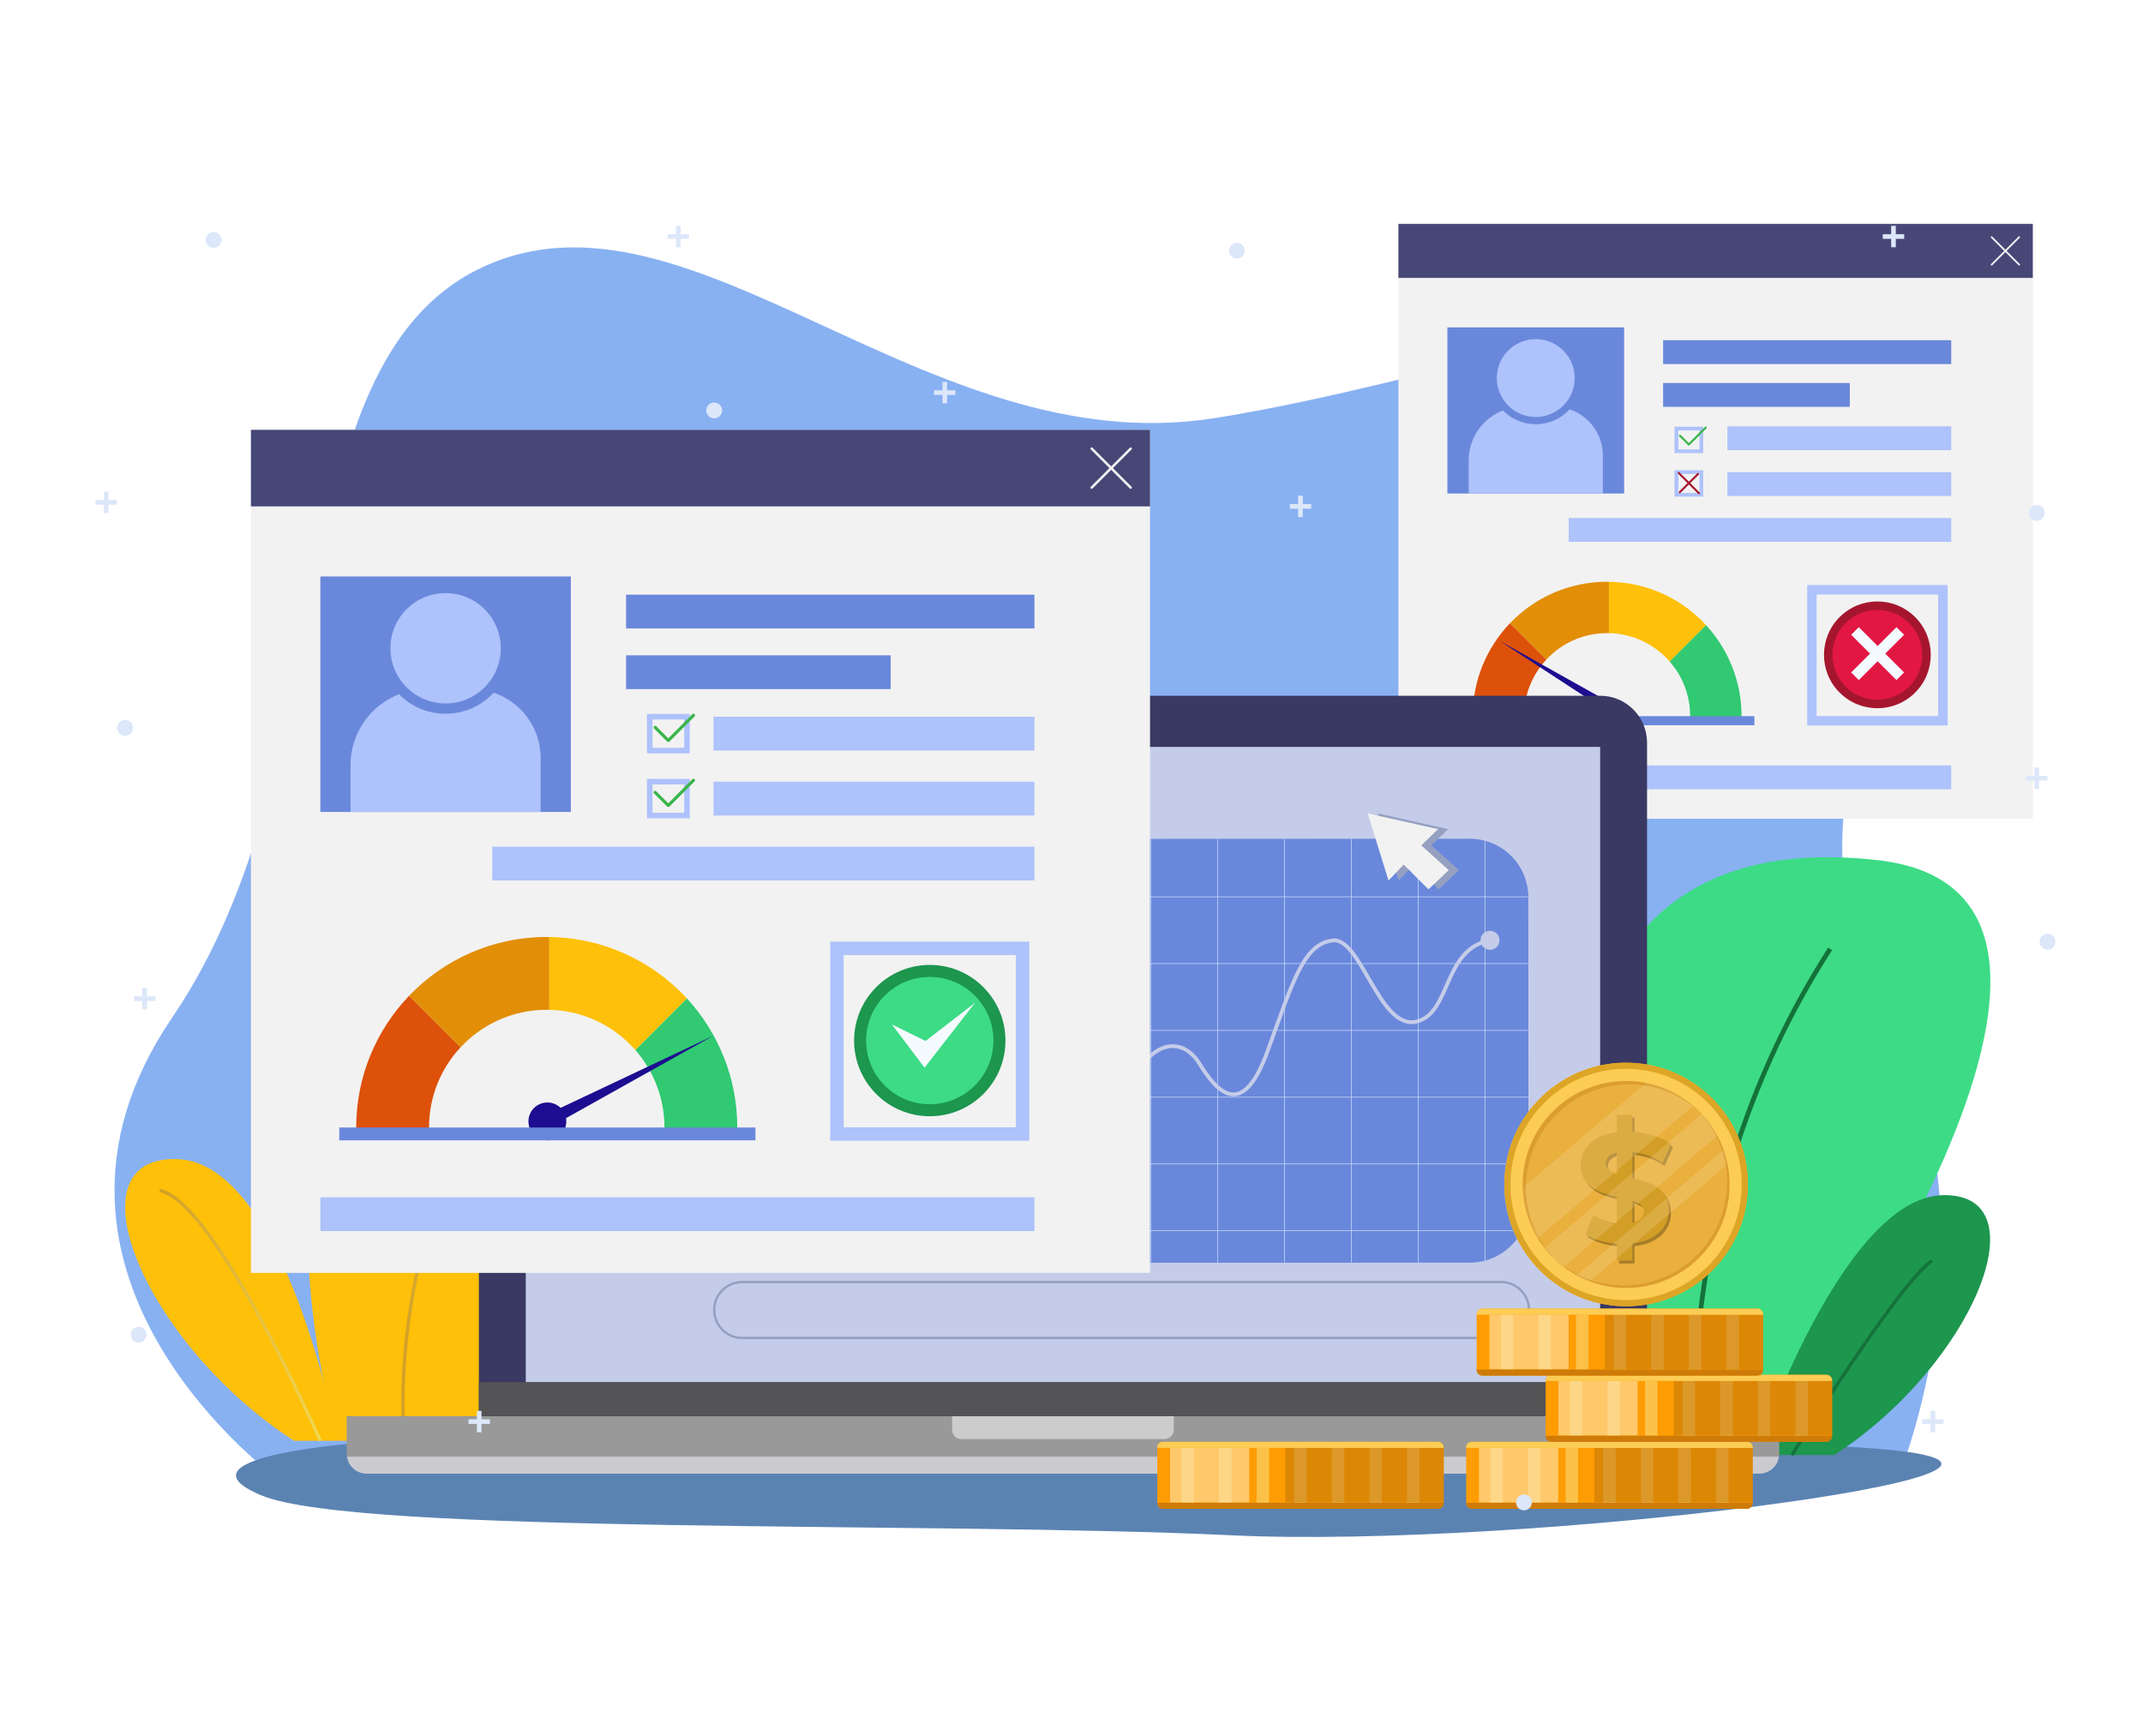<?xml version="1.0" encoding="UTF-8"?> <svg xmlns="http://www.w3.org/2000/svg" width="2048" height="1659" viewBox="0 0 2048 1659" fill="none"><path d="M268.422 1415.55C268.422 1415.55 -4.197 1220.15 164.558 972.342C333.313 724.532 262.289 348.61 460.849 255.463C659.412 162.315 884.534 442.94 1159.66 399.692C1434.78 356.443 1697.1 224.554 1808.82 399.692C1895.62 535.749 1677.64 737.529 1797.43 952.257C1917.22 1166.99 1814.07 1411.74 1814.07 1411.74L268.422 1415.55Z" fill="#88B1F2"></path><path d="M355.637 1377.68C355.637 1377.68 158.174 1390.67 249.774 1428.93C341.374 1467.18 896.306 1453.64 1176.01 1467.05C1455.72 1480.47 2024.72 1407.29 1806.68 1385.51C1588.65 1363.74 355.637 1377.68 355.637 1377.68Z" fill="#5B83B2"></path><path d="M322.535 1376.79H440.025C440.025 1376.79 741.182 968.558 518.261 943.374C184.448 905.662 322.535 1376.79 322.535 1376.79Z" fill="#FEC008"></path><path d="M322.535 1376.79C322.535 1376.79 273.118 1110.16 168.802 1107.59C64.487 1105.03 137.508 1283.54 280.942 1376.79H322.535Z" fill="#FEC008"></path><path d="M386.651 1376.79C386.651 1376.79 364.888 1192.43 483.672 1008.07" stroke="url(#paint0_linear_1_9)" stroke-width="3.193" stroke-miterlimit="10"></path><path d="M306.061 1376.79C306.061 1376.79 205.909 1147.84 152.704 1137.67" stroke="url(#paint1_linear_1_9)" stroke-width="3.193" stroke-miterlimit="10"></path><path d="M1537.63 1390.38H1691.72C1691.72 1390.38 2086.71 854.952 1794.33 821.919C1356.52 772.459 1537.63 1390.38 1537.63 1390.38Z" fill="#3DDB86"></path><path d="M1621.72 1390.38C1621.72 1390.38 1593.18 1148.58 1748.98 906.781" stroke="#14723A" stroke-width="4.507" stroke-miterlimit="10"></path><path d="M1537.63 1390.38C1537.63 1390.38 1472.81 1040.68 1336 1037.31C1199.18 1033.94 1294.95 1268.07 1483.08 1390.38H1537.63Z" fill="#1D964E"></path><path d="M1516.02 1390.38C1516.02 1390.38 1384.67 1090.09 1314.88 1076.75" stroke="#14723A" stroke-width="4.507" stroke-miterlimit="10"></path><path d="M1677.64 1390.38C1677.64 1390.38 1760.29 1144.45 1856.51 1142.08C1952.72 1139.71 1885.38 1304.37 1753.07 1390.38H1677.64Z" fill="#1D964E"></path><path d="M1712.51 1390.38C1712.51 1390.38 1812.97 1228.19 1846.27 1204.66" stroke="#14723A" stroke-width="3.17" stroke-miterlimit="10"></path><path d="M1942.69 213.953H1336.41V782.386H1942.69V213.953Z" fill="#F2F2F2"></path><path d="M1942.69 213.953H1336.41V265.572H1942.69V213.953Z" fill="#474777"></path><path d="M1903.35 226.615L1929.65 252.908" stroke="#F2F2F2" stroke-width="1.657" stroke-miterlimit="10" stroke-linecap="round"></path><path d="M1929.65 226.615L1903.35 252.908" stroke="#F2F2F2" stroke-width="1.657" stroke-miterlimit="10" stroke-linecap="round"></path><path d="M1767.8 365.979H1589.37V388.763H1767.8V365.979Z" fill="#6A88DB"></path><path d="M1864.74 325.089H1589.37V347.873H1864.74V325.089Z" fill="#6A88DB"></path><path d="M1864.74 407.393H1650.85V430.178H1864.74V407.393Z" fill="#AEC2FB"></path><path d="M1864.74 451.196H1650.85V473.98H1864.74V451.196Z" fill="#AEC2FB"></path><path d="M1864.74 494.999H1499.17V517.783H1864.74V494.999Z" fill="#AEC2FB"></path><path d="M1624.14 411.289V429.413H1603.88V411.289H1624.14ZM1627.7 407.731H1600.32V432.97H1627.7V407.731Z" fill="#AEC2FB"></path><path d="M1630.1 408.621L1613.96 424.758L1605.54 416.342" stroke="#39B54A" stroke-width="1.979" stroke-miterlimit="10" stroke-linecap="round" stroke-linejoin="round"></path><path d="M1624.14 452.88V471.005H1603.88V452.88H1624.14ZM1627.7 449.323H1600.32V474.562H1627.7V449.323Z" fill="#AEC2FB"></path><path d="M1622.73 452.932L1605.29 470.369" stroke="#A5162E" stroke-width="1.902" stroke-miterlimit="10" stroke-linecap="round"></path><path d="M1604.33 451.974L1623.69 471.33" stroke="#A5162E" stroke-width="1.902" stroke-miterlimit="10" stroke-linecap="round"></path><path d="M1552.14 312.826H1383.22V471.589H1552.14V312.826Z" fill="#6A88DB"></path><path d="M1531.78 435.274V471.597H1403.58V439.978C1403.58 418.22 1417.15 399.629 1436.29 392.233C1444.27 400.352 1455.4 405.373 1467.69 405.373C1480.49 405.373 1492.03 399.924 1500.08 391.193C1518.5 397.368 1531.78 414.761 1531.78 435.274Z" fill="#AEC2FB"></path><path d="M1503.88 369.866C1508.63 349.877 1496.27 329.823 1476.27 325.075C1456.28 320.327 1436.22 332.682 1431.47 352.671C1426.72 372.66 1439.08 392.714 1459.08 397.462C1479.07 402.21 1499.13 389.855 1503.88 369.866Z" fill="#AEC2FB"></path><path d="M1664.36 684.34C1664.36 686.262 1664.32 688.165 1664.22 690.052H1615.05C1615.19 688.165 1615.25 686.262 1615.25 684.34C1615.25 664.338 1607.85 646.047 1595.61 632.083L1630.38 597.319C1651.46 620.213 1664.36 650.77 1664.36 684.34Z" fill="#31C972"></path><path d="M1456.51 684.34C1456.51 686.262 1456.58 688.165 1456.72 690.052H1407.55C1407.44 688.165 1407.41 686.262 1407.41 684.34C1407.41 649.907 1420.98 618.621 1443.06 595.539L1477.8 630.267C1464.57 644.439 1456.51 663.453 1456.51 684.34Z" fill="#DD510B"></path><path d="M1537.61 555.913V605.004C1537.04 604.988 1536.47 604.988 1535.88 604.988C1512.95 604.988 1492.28 614.712 1477.8 630.267L1443.06 595.539C1466.44 571.125 1499.38 555.897 1535.88 555.897C1536.45 555.894 1537.04 555.894 1537.61 555.913Z" fill="#E28E07"></path><path d="M1630.38 597.319L1595.61 632.083C1581.42 615.886 1560.73 605.503 1537.61 605.004V555.913C1574.29 556.396 1607.26 572.247 1630.38 597.319Z" fill="#FEC008"></path><path d="M1536.31 692.995C1543.36 692.995 1549.07 687.282 1549.07 680.235C1549.07 673.187 1543.36 667.474 1536.31 667.474C1529.26 667.474 1523.55 673.187 1523.55 680.235C1523.55 687.282 1529.26 692.995 1536.31 692.995Z" fill="#1D0D90"></path><path d="M1676.63 684.346H1395.99V692.997H1676.63V684.346Z" fill="#6A88DB"></path><path d="M1536.97 680.235L1433.18 612.41L1543.99 674.395L1536.97 680.235Z" fill="#1D0D90"></path><path d="M1864.74 731.414H1383.22V754.198H1864.74V731.414Z" fill="#AEC2FB"></path><path d="M1852.23 568.094V684.193H1736.11V568.094H1852.23ZM1861.28 559.047H1727.06V693.24H1861.28V559.047Z" fill="#AEC2FB"></path><path d="M1830.24 661.826C1850.16 641.902 1850.16 609.6 1830.24 589.676C1810.31 569.752 1778 569.752 1758.07 589.676C1738.14 609.6 1738.14 641.902 1758.07 661.826C1778 681.75 1810.31 681.75 1830.24 661.826Z" fill="#A5162E"></path><path d="M1824.5 656.089C1841.26 639.334 1841.26 612.168 1824.5 595.413C1807.74 578.658 1780.57 578.658 1763.81 595.413C1747.05 612.168 1747.05 639.334 1763.81 656.089C1780.57 672.844 1807.74 672.844 1824.5 656.089Z" fill="#E21742"></path><path d="M1776.39 599.291L1769.09 606.582L1812.38 649.854L1819.67 642.563L1776.39 599.291Z" fill="#F5FAFF"></path><path d="M1819.69 606.59L1812.4 599.299L1769.12 642.57L1776.41 649.861L1819.69 606.59Z" fill="#F5FAFF"></path><path d="M1574.03 1353.24H457.649V709.648C457.649 684.9 477.714 664.84 502.467 664.84H1529.21C1553.96 664.84 1574.03 684.9 1574.03 709.648V1353.24Z" fill="#393963"></path><path d="M1700.34 1353.23V1389.13C1700.34 1390.08 1700.28 1391.03 1700.1 1391.94H331.598C331.415 1391.03 331.353 1390.08 331.353 1389.13V1353.23H1700.34Z" fill="#999999"></path><path d="M1700.1 1391.94C1698.79 1401.17 1690.84 1408.22 1681.25 1408.22H350.451C340.825 1408.22 332.912 1401.17 331.595 1391.94H1700.1Z" fill="#CBCACF"></path><path d="M1112.86 1375.14H918.82C913.897 1375.14 909.907 1371.15 909.907 1366.23V1353.24H1121.77V1366.23C1121.77 1371.15 1117.78 1375.14 1112.86 1375.14Z" fill="#CCCCCC"></path><path d="M1574.03 1320.66H457.649V1353.25H1574.03V1320.66Z" fill="#545356"></path><path d="M1529.21 713.721H502.467V1320.65H1529.21V713.721Z" fill="#C5CCE9"></path><path d="M1404.73 1206.56L983.076 1206.72C952.148 1206.73 927.064 1181.68 927.053 1150.76L926.938 857.646C926.928 826.726 951.99 801.649 982.917 801.638L1404.57 801.474C1435.5 801.463 1460.58 826.519 1460.59 857.439L1460.71 1150.55C1460.72 1181.47 1435.66 1206.55 1404.73 1206.56Z" fill="#6A88DB"></path><mask id="mask0_1_9" style="mask-type:luminance" maskUnits="userSpaceOnUse" x="926" y="801" width="535" height="406"><path d="M1404.73 1206.56L983.076 1206.72C952.148 1206.73 927.064 1181.68 927.053 1150.76L926.938 857.646C926.928 826.726 951.99 801.649 982.917 801.638L1404.57 801.474C1435.5 801.463 1460.58 826.519 1460.59 857.439L1460.71 1150.55C1460.72 1181.47 1435.66 1206.55 1404.73 1206.56Z" fill="white"></path></mask><g mask="url(#mask0_1_9)"><path d="M972.218 616.309V1391.89" stroke="#D2E3FF" stroke-width="0.559" stroke-miterlimit="10"></path><path d="M1036.06 616.309V1391.89" stroke="#D2E3FF" stroke-width="0.559" stroke-miterlimit="10"></path><path d="M1099.89 616.309V1391.89" stroke="#D2E3FF" stroke-width="0.559" stroke-miterlimit="10"></path><path d="M1163.73 616.309V1391.89" stroke="#D2E3FF" stroke-width="0.559" stroke-miterlimit="10"></path><path d="M1227.57 616.309V1391.89" stroke="#D2E3FF" stroke-width="0.559" stroke-miterlimit="10"></path><path d="M1291.41 616.309V1391.89" stroke="#D2E3FF" stroke-width="0.559" stroke-miterlimit="10"></path><path d="M1355.25 616.309V1391.89" stroke="#D2E3FF" stroke-width="0.559" stroke-miterlimit="10"></path><path d="M1419.09 616.309V1391.89" stroke="#D2E3FF" stroke-width="0.559" stroke-miterlimit="10"></path><path d="M608.464 856.964H1759.83" stroke="#D2E3FF" stroke-width="0.559" stroke-miterlimit="10"></path><path d="M608.464 920.786H1759.83" stroke="#D2E3FF" stroke-width="0.559" stroke-miterlimit="10"></path><path d="M608.464 984.608H1759.83" stroke="#D2E3FF" stroke-width="0.559" stroke-miterlimit="10"></path><path d="M608.464 1048.43H1759.83" stroke="#D2E3FF" stroke-width="0.559" stroke-miterlimit="10"></path><path d="M608.464 1112.25H1759.83" stroke="#D2E3FF" stroke-width="0.559" stroke-miterlimit="10"></path><path d="M608.464 1176.08H1759.83" stroke="#D2E3FF" stroke-width="0.559" stroke-miterlimit="10"></path></g><path d="M961.64 1147.45C961.64 1147.45 992.939 1159.38 1005.28 1118.62C1017.61 1077.86 1049.74 1113.66 1073.19 1051.9C1096.64 990.139 1129.99 990.128 1146.06 1016.06C1162.13 1041.99 1186.85 1072.44 1211.53 1004.09C1236.21 935.746 1246.08 902.399 1273.26 898.684C1300.43 894.968 1317.76 982.648 1352.35 976.459C1386.93 970.27 1378.26 907.059 1423.96 898.512" stroke="#C5CCE9" stroke-width="3.619" stroke-miterlimit="10"></path><path d="M971.427 1145.9C971.427 1150.91 967.366 1154.97 962.355 1154.97C957.345 1154.97 953.284 1150.9 953.284 1145.9C953.284 1140.89 957.345 1136.83 962.355 1136.83C967.366 1136.83 971.427 1140.89 971.427 1145.9Z" fill="#C5CCE9"></path><path d="M1423.96 907.575C1428.97 907.575 1433.03 903.515 1433.03 898.506C1433.03 893.498 1428.97 889.437 1423.96 889.437C1418.95 889.437 1414.89 893.498 1414.89 898.506C1414.89 903.515 1418.95 907.575 1423.96 907.575Z" fill="#C5CCE9"></path><path d="M1434.51 1278.53H709.271C694.504 1278.53 682.533 1266.56 682.533 1251.8C682.533 1237.03 694.504 1225.07 709.271 1225.07H1434.51C1449.28 1225.07 1461.25 1237.03 1461.25 1251.8C1461.25 1266.56 1449.28 1278.53 1434.51 1278.53Z" stroke="#95A0C1" stroke-width="2.238" stroke-miterlimit="10"></path><path d="M1316.77 777.272L1336.63 841.427L1351.15 826.153L1374.83 849.828L1394.18 831.498L1367.95 807.821L1384 792.293L1316.77 777.272Z" fill="#95A0C1"></path><path d="M1307.09 777.272L1326.96 841.427L1341.47 826.153L1365.15 849.828L1384.5 831.498L1358.28 807.821L1374.32 792.293L1307.09 777.272Z" fill="#F2F2F2"></path><path d="M1099.05 410.743H239.802V1216.36H1099.05V410.743Z" fill="#F2F2F2"></path><path d="M1099.05 410.743H239.802V483.898H1099.05V410.743Z" fill="#474777"></path><path d="M1043.29 428.69L1080.57 465.951" stroke="#F2F2F2" stroke-width="2.348" stroke-miterlimit="10" stroke-linecap="round"></path><path d="M1080.57 428.69L1043.29 465.951" stroke="#F2F2F2" stroke-width="2.348" stroke-miterlimit="10" stroke-linecap="round"></path><path d="M851.192 626.202H598.311V658.495H851.192V626.202Z" fill="#6A88DB"></path><path d="M988.578 568.25H598.311V600.543H988.578V568.25Z" fill="#6A88DB"></path><path d="M988.578 684.895H681.842V717.188H988.578V684.895Z" fill="#AEC2FB"></path><path d="M988.578 746.975H681.842V779.268H988.578V746.975Z" fill="#AEC2FB"></path><path d="M988.58 809.058H470.466V841.351H988.58V809.058Z" fill="#AEC2FB"></path><path d="M653.858 687.513V714.567H623.602V687.513H653.858ZM659.169 682.203H618.294V719.877H659.169V682.203Z" fill="#AEC2FB"></path><path d="M662.743 683.53L638.648 707.619L626.082 695.056" stroke="#39B54A" stroke-width="2.955" stroke-miterlimit="10" stroke-linecap="round" stroke-linejoin="round"></path><path d="M653.858 749.593V776.647H623.602V749.593H653.858ZM659.169 744.286H618.294V781.96H659.169V744.286Z" fill="#AEC2FB"></path><path d="M662.743 745.613L638.648 769.699L626.082 757.136" stroke="#39B54A" stroke-width="2.955" stroke-miterlimit="10" stroke-linecap="round" stroke-linejoin="round"></path><path d="M545.541 550.871H306.148V775.88H545.541V550.871Z" fill="#6A88DB"></path><path d="M516.686 724.411V775.888H334.992V731.078C334.992 700.243 354.23 673.895 381.354 663.412C392.672 674.919 408.445 682.036 425.855 682.036C444.003 682.036 460.355 674.31 471.769 661.938C497.866 670.69 516.686 695.34 516.686 724.411Z" fill="#AEC2FB"></path><path d="M463.129 656.746C483.724 636.156 483.724 602.773 463.129 582.183C442.534 561.593 409.143 561.593 388.548 582.183C367.953 602.773 367.953 636.156 388.548 656.746C409.143 677.336 442.534 677.336 463.129 656.746Z" fill="#AEC2FB"></path><path d="M704.585 1077.4C704.585 1080.12 704.536 1082.82 704.389 1085.49H634.699C634.896 1082.82 634.994 1080.12 634.994 1077.4C634.994 1049.05 624.495 1023.13 607.152 1003.34L656.433 954.07C686.312 986.516 704.585 1029.82 704.585 1077.4Z" fill="#31C972"></path><path d="M410.009 1077.4C410.009 1080.12 410.108 1082.82 410.304 1085.49H340.615C340.467 1082.82 340.418 1080.12 340.418 1077.4C340.418 1028.6 359.65 984.261 390.949 951.545L440.18 1000.76C421.44 1020.85 410.009 1047.8 410.009 1077.4Z" fill="#DD510B"></path><path d="M524.957 895.386V964.96C524.148 964.935 523.337 964.935 522.504 964.935C490.004 964.935 460.715 978.716 440.183 1000.76L390.952 951.545C424.091 916.942 470.772 895.361 522.504 895.361C523.313 895.361 524.146 895.361 524.957 895.386Z" fill="#E28E07"></path><path d="M656.435 954.07L607.155 1003.34C587.041 980.384 557.727 965.67 524.957 964.96V895.386C576.935 896.074 623.662 918.536 656.435 954.07Z" fill="#FEC008"></path><path d="M523.105 1089.67C533.097 1089.67 541.196 1081.57 541.196 1071.59C541.196 1061.6 533.097 1053.5 523.105 1053.5C513.114 1053.5 505.015 1061.6 505.015 1071.59C505.015 1081.57 513.114 1089.67 523.105 1089.67Z" fill="#1D0D90"></path><path d="M721.972 1077.41H324.239V1089.67H721.972V1077.41Z" fill="#6A88DB"></path><path d="M523.105 1064.6L682.008 989.576L524.957 1077.41L523.105 1064.6Z" fill="#1D0D90"></path><path d="M988.578 1144.12H306.148V1176.41H988.578V1144.12Z" fill="#AEC2FB"></path><path d="M970.853 912.653V1077.2H806.27V912.653H970.853ZM983.676 899.83H793.444V1090.02H983.676V899.83Z" fill="#AEC2FB"></path><path d="M888.561 1066.66C928.505 1066.66 960.886 1034.29 960.886 994.354C960.886 954.42 928.505 922.047 888.561 922.047C848.618 922.047 816.237 954.42 816.237 994.354C816.237 1034.29 848.618 1066.66 888.561 1066.66Z" fill="#1D964E"></path><path d="M888.561 1055.16C922.153 1055.16 949.384 1027.94 949.384 994.354C949.384 960.77 922.153 933.546 888.561 933.546C854.97 933.546 827.738 960.77 827.738 994.354C827.738 1027.94 854.97 1055.16 888.561 1055.16Z" fill="#3DDB86"></path><path d="M852.35 978.897L884.558 994.75L931.791 958.211L883.573 1020.24L852.35 978.897Z" fill="#F5FAFF"></path><path d="M1374.18 1441.81H1111.46C1108.4 1441.81 1105.92 1439.33 1105.92 1436.28V1383.31C1105.92 1380.25 1108.4 1377.77 1111.46 1377.77H1374.18C1377.24 1377.77 1379.72 1380.25 1379.72 1383.31V1436.28C1379.72 1439.34 1377.24 1441.81 1374.18 1441.81Z" fill="#FE9C03"></path><g opacity="0.76"><path d="M1140.95 1383.59H1129.05V1436H1140.95V1383.59Z" fill="#FACD5D"></path><path d="M1176.89 1383.59H1164.99V1436H1176.89V1383.59Z" fill="#FACD5D"></path><path d="M1212.83 1383.59H1200.93V1436H1212.83V1383.59Z" fill="#FACD5D"></path><path d="M1248.77 1383.59H1236.87V1436H1248.77V1383.59Z" fill="#FACD5D"></path><path d="M1284.71 1383.59H1272.81V1436H1284.71V1383.59Z" fill="#FACD5D"></path><path d="M1320.65 1383.59H1308.75V1436H1320.65V1383.59Z" fill="#FACD5D"></path><path d="M1356.59 1383.59H1344.69V1436H1356.59V1383.59Z" fill="#FACD5D"></path></g><path opacity="0.49" d="M1379.72 1383.59H1228.38V1435.69H1379.72V1383.59Z" fill="#BC700C"></path><path opacity="0.5" d="M1193.82 1383.59H1118.15V1435.69H1193.82V1383.59Z" fill="#FFE6B3"></path><path opacity="0.2" d="M1193.82 1383.59H1118.15V1435.69H1193.82V1383.59Z" fill="#FFE6B3"></path><path opacity="0.72" d="M1105.92 1436.36C1105.92 1439.37 1108.36 1441.81 1111.38 1441.81H1374.27C1377.28 1441.81 1379.72 1439.37 1379.72 1436.36V1436H1105.92V1436.36Z" fill="#BC700C"></path><path d="M1374.27 1377.77H1111.37C1108.36 1377.77 1105.92 1380.21 1105.92 1383.23V1383.59H1379.72V1383.23C1379.72 1380.21 1377.28 1377.77 1374.27 1377.77Z" fill="#FCCC54"></path><path d="M1669.47 1441.81H1406.74C1403.69 1441.81 1401.21 1439.33 1401.21 1436.28V1383.31C1401.21 1380.25 1403.69 1377.77 1406.74 1377.77H1669.47C1672.53 1377.77 1675 1380.25 1675 1383.31V1436.28C1675.01 1439.34 1672.53 1441.81 1669.47 1441.81Z" fill="#FE9C03"></path><g opacity="0.76"><path d="M1436.24 1383.59H1424.34V1436H1436.24V1383.59Z" fill="#FACD5D"></path><path d="M1472.18 1383.59H1460.28V1436H1472.18V1383.59Z" fill="#FACD5D"></path><path d="M1508.12 1383.59H1496.22V1436H1508.12V1383.59Z" fill="#FACD5D"></path><path d="M1544.06 1383.59H1532.16V1436H1544.06V1383.59Z" fill="#FACD5D"></path><path d="M1580 1383.59H1568.1V1436H1580V1383.59Z" fill="#FACD5D"></path><path d="M1615.94 1383.59H1604.03V1436H1615.94V1383.59Z" fill="#FACD5D"></path><path d="M1651.87 1383.59H1639.97V1436H1651.87V1383.59Z" fill="#FACD5D"></path></g><path opacity="0.49" d="M1675.01 1383.59H1523.67V1435.69H1675.01V1383.59Z" fill="#BC700C"></path><path opacity="0.5" d="M1489.11 1383.59H1413.44V1435.69H1489.11V1383.59Z" fill="#FFE6B3"></path><path opacity="0.2" d="M1489.11 1383.59H1413.44V1435.69H1489.11V1383.59Z" fill="#FFE6B3"></path><path opacity="0.72" d="M1401.21 1436.36C1401.21 1439.37 1403.65 1441.81 1406.66 1441.81H1669.56C1672.57 1441.81 1675.01 1439.37 1675.01 1436.36V1436H1401.21V1436.36Z" fill="#BC700C"></path><path d="M1669.55 1377.77H1406.66C1403.65 1377.77 1401.21 1380.21 1401.21 1383.23V1383.59H1675V1383.23C1675.01 1380.21 1672.57 1377.77 1669.55 1377.77Z" fill="#FCCC54"></path><path d="M1745.37 1377.77H1482.65C1479.59 1377.77 1477.11 1375.3 1477.11 1372.24V1319.27C1477.11 1316.21 1479.59 1313.73 1482.65 1313.73H1745.37C1748.43 1313.73 1750.91 1316.21 1750.91 1319.27V1372.23C1750.91 1375.3 1748.43 1377.77 1745.37 1377.77Z" fill="#FE9C03"></path><g opacity="0.76"><path d="M1512.14 1319.55H1500.24V1371.96H1512.14V1319.55Z" fill="#FACD5D"></path><path d="M1548.08 1319.55H1536.18V1371.96H1548.08V1319.55Z" fill="#FACD5D"></path><path d="M1584.02 1319.55H1572.12V1371.96H1584.02V1319.55Z" fill="#FACD5D"></path><path d="M1619.96 1319.55H1608.06V1371.96H1619.96V1319.55Z" fill="#FACD5D"></path><path d="M1655.9 1319.55H1644V1371.96H1655.9V1319.55Z" fill="#FACD5D"></path><path d="M1691.84 1319.55H1679.94V1371.96H1691.84V1319.55Z" fill="#FACD5D"></path><path d="M1727.77 1319.55H1715.87V1371.96H1727.77V1319.55Z" fill="#FACD5D"></path></g><path opacity="0.49" d="M1750.91 1319.55H1599.57V1371.65H1750.91V1319.55Z" fill="#BC700C"></path><path opacity="0.5" d="M1565.01 1319.55H1489.34V1371.65H1565.01V1319.55Z" fill="#FFE6B3"></path><path opacity="0.2" d="M1565.01 1319.55H1489.34V1371.65H1565.01V1319.55Z" fill="#FFE6B3"></path><path opacity="0.72" d="M1477.11 1372.32C1477.11 1375.33 1479.55 1377.77 1482.56 1377.77H1745.46C1748.47 1377.77 1750.91 1375.33 1750.91 1372.32V1371.96H1477.11V1372.32Z" fill="#BC700C"></path><path d="M1745.46 1313.73H1482.56C1479.55 1313.73 1477.11 1316.17 1477.11 1319.19V1319.55H1750.91V1319.19C1750.91 1316.17 1748.47 1313.73 1745.46 1313.73Z" fill="#FCCC54"></path><path d="M1679.44 1314.53H1416.72C1413.66 1314.53 1411.18 1312.05 1411.18 1309V1256.03C1411.18 1252.97 1413.66 1250.49 1416.72 1250.49H1679.44C1682.5 1250.49 1684.98 1252.97 1684.98 1256.03V1309C1684.98 1312.05 1682.5 1314.53 1679.44 1314.53Z" fill="#FE9C03"></path><g opacity="0.76"><path d="M1446.22 1256.31H1434.32V1308.72H1446.22V1256.31Z" fill="#FACD5D"></path><path d="M1482.15 1256.31H1470.25V1308.72H1482.15V1256.31Z" fill="#FACD5D"></path><path d="M1518.09 1256.31H1506.19V1308.72H1518.09V1256.31Z" fill="#FACD5D"></path><path d="M1554.03 1256.31H1542.13V1308.72H1554.03V1256.31Z" fill="#FACD5D"></path><path d="M1589.97 1256.31H1578.07V1308.72H1589.97V1256.31Z" fill="#FACD5D"></path><path d="M1625.91 1256.31H1614.01V1308.72H1625.91V1256.31Z" fill="#FACD5D"></path><path d="M1661.85 1256.31H1649.95V1308.72H1661.85V1256.31Z" fill="#FACD5D"></path></g><path opacity="0.49" d="M1684.98 1256.31H1533.64V1308.41H1684.98V1256.31Z" fill="#BC700C"></path><path opacity="0.5" d="M1499.08 1256.31H1423.41V1308.41H1499.08V1256.31Z" fill="#FFE6B3"></path><path opacity="0.2" d="M1499.08 1256.31H1423.41V1308.41H1499.08V1256.31Z" fill="#FFE6B3"></path><path opacity="0.72" d="M1411.18 1309.08C1411.18 1312.1 1413.62 1314.54 1416.63 1314.54H1679.53C1682.54 1314.54 1684.98 1312.1 1684.98 1309.08V1308.72H1411.18V1309.08Z" fill="#BC700C"></path><path d="M1679.53 1250.5H1416.63C1413.62 1250.5 1411.18 1252.94 1411.18 1255.95V1256.31H1684.98V1255.95C1684.98 1252.94 1682.54 1250.5 1679.53 1250.5Z" fill="#FCCC54"></path><path d="M1563 1018.86C1559.94 1018.62 1556.88 1018.5 1553.85 1018.5C1526.93 1018.5 1501.16 1027.96 1480.46 1045.62C1457.42 1065.26 1443.41 1092.7 1441.01 1122.88C1438.62 1153.07 1448.12 1182.37 1467.77 1205.41C1487.42 1228.44 1514.87 1242.45 1545.06 1244.84C1575.3 1247.22 1604.56 1237.73 1627.61 1218.09C1650.64 1198.44 1664.66 1171 1667.05 1140.82C1671.99 1078.51 1625.32 1023.81 1563 1018.86Z" fill="#FCCC54"></path><path d="M1563.24 1015.86C1499.16 1010.78 1443.1 1058.59 1438.02 1122.65C1432.93 1186.71 1480.75 1242.75 1544.83 1247.84C1608.9 1252.92 1664.96 1205.11 1670.05 1141.05C1675.13 1076.99 1627.31 1020.95 1563.24 1015.86ZM1667.05 1140.82C1664.66 1171 1650.64 1198.44 1627.61 1218.09C1604.56 1237.73 1575.3 1247.22 1545.06 1244.84C1514.88 1242.45 1487.42 1228.44 1467.77 1205.41C1448.12 1182.37 1438.62 1153.07 1441.01 1122.88C1443.41 1092.7 1457.42 1065.26 1480.46 1045.61C1501.16 1027.96 1526.93 1018.49 1553.85 1018.49C1556.88 1018.49 1559.93 1018.62 1563 1018.86C1625.32 1023.81 1671.99 1078.51 1667.05 1140.82Z" fill="url(#paint2_linear_1_9)"></path><path d="M1563.23 1015.87C1532.26 1013.39 1502.16 1023.16 1478.51 1043.33C1454.86 1063.5 1440.48 1091.66 1438.02 1122.64C1435.56 1153.62 1445.31 1183.7 1465.49 1207.35C1485.66 1231 1513.83 1245.37 1544.83 1247.83C1547.97 1248.08 1551.1 1248.21 1554.22 1248.21C1581.85 1248.21 1608.3 1238.49 1629.55 1220.37C1653.2 1200.2 1667.58 1172.03 1670.04 1141.05C1675.12 1077.1 1627.21 1020.94 1563.23 1015.87ZM1664.2 1140.59C1661.87 1170.01 1648.21 1196.76 1625.75 1215.91C1603.29 1235.06 1574.77 1244.31 1545.29 1241.99C1515.86 1239.66 1489.1 1226.01 1469.94 1203.55C1450.79 1181.1 1441.52 1152.53 1443.86 1123.11C1446.19 1093.69 1459.85 1066.94 1482.31 1047.79C1502.49 1030.58 1527.61 1021.35 1553.85 1021.35C1556.81 1021.35 1559.79 1021.47 1562.77 1021.71C1623.52 1026.53 1669.02 1079.86 1664.2 1140.59Z" fill="#DDA526"></path><path opacity="0.3" d="M1652.59 1139.67C1648.27 1194.09 1600.65 1234.71 1546.21 1230.39C1491.78 1226.07 1451.16 1178.45 1455.48 1124.03C1459.8 1069.61 1507.42 1029 1561.85 1033.32C1616.28 1037.63 1656.91 1085.25 1652.59 1139.67Z" fill="#BC700C"></path><g opacity="0.4"><path d="M1547.22 1084.61V1068.01H1562.04V1084.16C1576.72 1085.06 1590.8 1089.65 1598.96 1096.02L1590.8 1114.1C1583.39 1108.62 1572.72 1104.62 1562.04 1103.58V1128.33C1578.5 1132.33 1596.88 1137.81 1596.88 1159.01C1596.88 1174.71 1585.46 1188.2 1562.04 1190.87V1207.32H1547.22V1191.16C1536.1 1190.27 1525.28 1187.31 1517.13 1182.13L1524.54 1163.9C1532.1 1168.19 1539.81 1170.71 1547.22 1171.6V1146.41C1530.77 1142.56 1512.68 1137.07 1512.68 1116.18C1512.68 1100.76 1523.95 1087.43 1547.22 1084.61ZM1562.04 1150.11V1171.16C1569.9 1169.38 1573.01 1165.08 1573.01 1160.19C1573.01 1155 1568.57 1152.19 1562.04 1150.11ZM1536.55 1114.4C1536.55 1119.58 1540.84 1122.4 1547.22 1124.62V1104.17C1539.81 1105.8 1536.55 1109.66 1536.55 1114.4Z" fill="#493107"></path></g><path d="M1545.19 1081.9V1065.3H1560.01V1081.45C1574.69 1082.34 1588.77 1086.94 1596.92 1093.31L1588.77 1111.39C1581.36 1105.91 1570.68 1101.9 1560.01 1100.87V1125.62C1576.46 1129.62 1594.84 1135.1 1594.84 1156.3C1594.84 1172 1583.43 1185.49 1560.01 1188.16V1204.61H1545.19V1188.45C1534.07 1187.56 1523.25 1184.6 1515.09 1179.42L1522.51 1161.18C1530.07 1165.48 1537.77 1168 1545.19 1168.89V1143.7C1528.73 1139.84 1510.65 1134.36 1510.65 1113.46C1510.65 1098.05 1521.91 1084.71 1545.19 1081.9ZM1560.01 1147.4V1168.45C1567.87 1166.67 1570.98 1162.37 1570.98 1157.48C1570.98 1152.29 1566.53 1149.48 1560.01 1147.4ZM1534.51 1111.69C1534.51 1116.87 1538.81 1119.69 1545.19 1121.91V1101.46C1537.77 1103.09 1534.51 1106.94 1534.51 1111.69Z" fill="#D29E26"></path><mask id="mask1_1_9" style="mask-type:luminance" maskUnits="userSpaceOnUse" x="1455" y="1033" width="198" height="198"><path d="M1652.59 1139.67C1648.27 1194.09 1600.65 1234.71 1546.21 1230.39C1491.78 1226.07 1451.16 1178.45 1455.48 1124.03C1459.8 1069.61 1507.42 1029 1561.85 1033.32C1616.28 1037.63 1656.91 1085.25 1652.59 1139.67Z" fill="white"></path></mask><g mask="url(#mask1_1_9)"><g opacity="0.2"><path d="M1679.19 1052.92L1662.63 1033.51L1431.77 1230.41L1448.33 1249.81L1679.19 1052.92Z" fill="#FFE6B3"></path><path d="M1645.31 1033.31L1615.6 998.489L1384.74 1195.38L1414.45 1230.2L1645.31 1033.31Z" fill="#FFE6B3"></path><path d="M1694.88 1074.92L1686.6 1065.22L1455.73 1262.08L1464.01 1271.78L1694.88 1074.92Z" fill="#FFE6B3"></path></g></g><path opacity="0.3" d="M1458.63 1127.19C1462.95 1072.77 1510.58 1032.16 1565.01 1036.47C1588.3 1038.32 1609.01 1048.14 1624.81 1062.98C1608.67 1046.38 1586.74 1035.29 1561.85 1033.31C1507.42 1028.99 1459.79 1069.61 1455.47 1124.03C1453 1155.17 1465.29 1184.04 1486.41 1203.88C1467.26 1184.19 1456.29 1156.73 1458.63 1127.19Z" fill="#BC700C"></path><path opacity="0.3" d="M1621.94 1060.07C1641.44 1079.8 1652.63 1107.52 1650.26 1137.34C1645.94 1191.76 1598.31 1232.37 1543.88 1228.06C1520.45 1226.2 1499.62 1216.29 1483.79 1201.3C1499.88 1217.58 1521.6 1228.43 1546.21 1230.38C1600.64 1234.7 1648.27 1194.09 1652.59 1139.67C1655.05 1108.67 1642.89 1079.91 1621.94 1060.07Z" fill="#BC700C"></path><path d="M1189.61 239.618C1189.61 243.8 1186.22 247.194 1182.03 247.194C1177.85 247.194 1174.46 243.803 1174.46 239.618C1174.46 235.436 1177.85 232.042 1182.03 232.042C1186.22 232.042 1189.61 235.433 1189.61 239.618Z" fill="#DCE7F9"></path><path d="M682.533 399.784C686.718 399.784 690.11 396.393 690.11 392.209C690.11 388.025 686.718 384.633 682.533 384.633C678.348 384.633 674.955 388.025 674.955 392.209C674.955 396.393 678.348 399.784 682.533 399.784Z" fill="#DCE7F9"></path><path d="M1954.06 490.139C1954.06 494.321 1950.67 497.715 1946.49 497.715C1942.3 497.715 1938.91 494.324 1938.91 490.139C1938.91 485.957 1942.3 482.563 1946.49 482.563C1950.67 482.563 1954.06 485.957 1954.06 490.139Z" fill="#DCE7F9"></path><path d="M1956.73 907.406C1960.91 907.406 1964.3 904.014 1964.3 899.83C1964.3 895.646 1960.91 892.254 1956.73 892.254C1952.54 892.254 1949.15 895.646 1949.15 899.83C1949.15 904.014 1952.54 907.406 1956.73 907.406Z" fill="#DCE7F9"></path><path d="M132.421 1282.98C136.606 1282.98 139.998 1279.59 139.998 1275.41C139.998 1271.22 136.606 1267.83 132.421 1267.83C128.236 1267.83 124.843 1271.22 124.843 1275.41C124.843 1279.59 128.236 1282.98 132.421 1282.98Z" fill="#DCE7F9"></path><path d="M127.192 695.574C127.192 699.757 123.8 703.15 119.614 703.15C115.431 703.15 112.036 699.759 112.036 695.574C112.036 691.392 115.428 687.999 119.614 687.999C123.8 688.001 127.192 691.392 127.192 695.574Z" fill="#DCE7F9"></path><path d="M211.752 229.252C211.752 233.435 208.361 236.828 204.175 236.828C199.988 236.828 196.597 233.437 196.597 229.252C196.597 225.07 199.988 221.676 204.175 221.676C208.361 221.676 211.752 225.067 211.752 229.252Z" fill="#DCE7F9"></path><path d="M1456.4 1443.22C1460.58 1443.22 1463.97 1439.83 1463.97 1435.64C1463.97 1431.46 1460.58 1428.07 1456.4 1428.07C1452.21 1428.07 1448.82 1431.46 1448.82 1435.64C1448.82 1439.83 1452.21 1443.22 1456.4 1443.22Z" fill="#DCE7F9"></path><path d="M1819.78 223.809V228.231H1811.75V236.257H1807.32V228.231H1799.3V223.809H1807.32V215.782H1811.75V223.809H1819.78Z" fill="#DCE7F9"></path><path d="M658.459 223.809V228.231H650.431V236.257H646.007V228.231H637.979V223.809H646.007V215.782H650.431V223.809H658.459Z" fill="#DCE7F9"></path><path d="M1253.06 481.687V486.11H1245.03V494.136H1240.61V486.11H1232.58V481.687H1240.61V473.661H1245.03V481.687H1253.06Z" fill="#DCE7F9"></path><path d="M913.116 372.954V377.377H905.088V385.403H900.664V377.377H892.636V372.954H900.664V364.928H905.088V372.954H913.116Z" fill="#DCE7F9"></path><path d="M468.195 1356.23V1360.65H460.166V1368.68H455.743V1360.65H447.715V1356.23H455.743V1348.21H460.166V1356.23H468.195Z" fill="#DCE7F9"></path><path d="M148.472 952.123V956.546H140.444V964.572H136.02V956.546H127.992V952.123H136.02V944.097H140.444V952.123H148.472Z" fill="#DCE7F9"></path><path d="M1857.43 1356.23V1360.65H1849.4V1368.68H1844.98V1360.65H1836.95V1356.23H1844.98V1348.21H1849.4V1356.23H1857.43Z" fill="#DCE7F9"></path><path d="M1956.73 741.43V745.853H1948.7V753.879H1944.28V745.853H1936.25V741.43H1944.28V733.404H1948.7V741.43H1956.73Z" fill="#DCE7F9"></path><path d="M111.752 477.876V482.299H103.724V490.322H99.301V482.299H91.272V477.876H99.301V469.847H103.724V477.876H111.752Z" fill="#DCE7F9"></path><defs><linearGradient id="paint0_linear_1_9" x1="487.338" y1="1191.51" x2="380.727" y2="1191.51" gradientUnits="userSpaceOnUse"><stop stop-color="#F2D851"></stop><stop offset="1" stop-color="#D29E26"></stop></linearGradient><linearGradient id="paint1_linear_1_9" x1="310.055" y1="1255.96" x2="151.885" y2="1255.96" gradientUnits="userSpaceOnUse"><stop stop-color="#F2D851"></stop><stop offset="1" stop-color="#D29E26"></stop></linearGradient><linearGradient id="paint2_linear_1_9" x1="1438.02" y1="1122.65" x2="1670.04" y2="1141.06" gradientUnits="userSpaceOnUse"><stop stop-color="#FCCC54"></stop><stop offset="1" stop-color="#FE9C03"></stop></linearGradient></defs></svg> 